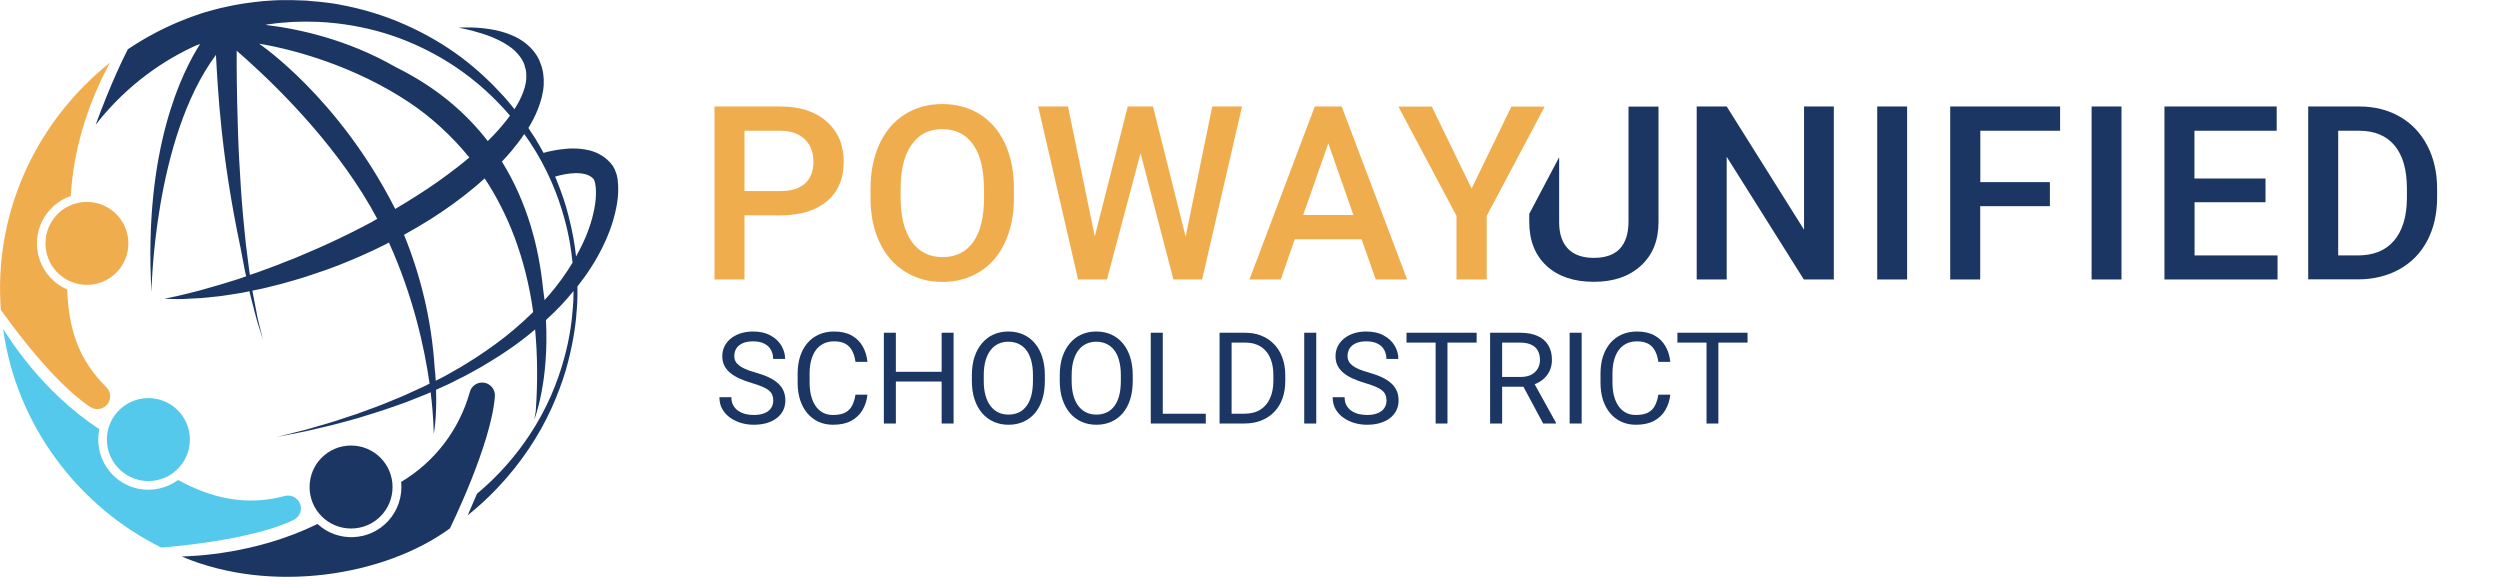 <svg width="235" height="55" viewBox="0 0 235 55" fill="none" xmlns="http://www.w3.org/2000/svg">
<g clip-path="url(#clip0_3529_2233)">
<path d="M69.98 20.24V26.27H67.16V10.01H73.38C75.2 10.01 76.64 10.48 77.71 11.43C78.78 12.38 79.31 13.63 79.31 15.19C79.31 16.75 78.79 18.03 77.74 18.91C76.69 19.79 75.23 20.24 73.35 20.24H69.99H69.98ZM69.98 17.96H73.37C74.37 17.96 75.14 17.72 75.67 17.25C76.2 16.78 76.46 16.09 76.46 15.2C76.46 14.31 76.19 13.62 75.66 13.1C75.13 12.58 74.39 12.31 73.45 12.29H69.98V17.96Z" fill="#F0AD4D"/>
<path d="M95.31 18.57C95.31 20.16 95.03 21.56 94.48 22.76C93.93 23.96 93.14 24.89 92.12 25.53C91.1 26.17 89.92 26.5 88.59 26.5C87.26 26.5 86.1 26.18 85.07 25.53C84.04 24.89 83.24 23.97 82.68 22.78C82.12 21.59 81.83 20.22 81.83 18.66V17.74C81.83 16.15 82.11 14.76 82.67 13.54C83.23 12.33 84.02 11.4 85.05 10.75C86.07 10.11 87.25 9.78 88.57 9.78C89.89 9.78 91.07 10.1 92.09 10.73C93.11 11.37 93.9 12.28 94.46 13.48C95.02 14.67 95.3 16.06 95.31 17.65V18.55V18.57ZM92.49 17.72C92.49 15.92 92.15 14.54 91.47 13.58C90.79 12.62 89.82 12.14 88.57 12.14C87.32 12.14 86.39 12.62 85.71 13.57C85.02 14.53 84.67 15.88 84.66 17.63V18.57C84.66 20.36 85.01 21.74 85.7 22.71C86.4 23.69 87.36 24.17 88.6 24.17C89.84 24.17 90.81 23.69 91.49 22.74C92.16 21.79 92.5 20.4 92.5 18.56V17.71L92.49 17.72Z" fill="#F0AD4D"/>
<path d="M111.45 22.25L113.95 10.01H116.75L113 26.27H110.3L107.21 14.4L104.05 26.27H101.34L97.59 10.01H100.39L102.91 22.22L106.01 10.01H108.38L111.45 22.25Z" fill="#F0AD4D"/>
<path d="M128.01 22.49H121.71L120.39 26.27H117.45L123.59 10.01H126.12L132.27 26.27H129.32L127.99 22.49H128.01ZM122.51 20.21H127.22L124.86 13.47L122.5 20.21H122.51Z" fill="#F0AD4D"/>
<path d="M172.38 26.27H169.56L162.31 14.74V26.27H159.49V10.01H162.31L169.58 21.59V10.01H172.38V26.27Z" fill="#1C3664"/>
<path d="M179.269 26.27H176.459V10.01H179.269V26.27Z" fill="#1C3664"/>
<path d="M192.68 19.38H186.14V26.27H183.32V10.01H193.65V12.29H186.15V17.12H192.69V19.38H192.68Z" fill="#1C3664"/>
<path d="M199.42 26.27H196.61V10.01H199.42V26.27Z" fill="#1C3664"/>
<path d="M212.969 19.01H206.289V24.01H214.089V26.27H203.459V10.01H214.009V12.29H206.279V16.78H212.959V19.01H212.969Z" fill="#1C3664"/>
<path d="M216.97 26.27V10.01H221.77C223.21 10.01 224.48 10.33 225.59 10.97C226.7 11.61 227.56 12.52 228.17 13.69C228.78 14.87 229.09 16.21 229.09 17.73V18.55C229.09 20.09 228.78 21.45 228.17 22.61C227.56 23.78 226.68 24.68 225.55 25.31C224.41 25.94 223.11 26.26 221.65 26.26H216.97V26.27ZM219.79 12.29V24.01H221.63C223.11 24.01 224.25 23.55 225.04 22.62C225.83 21.69 226.24 20.36 226.25 18.63V17.73C226.25 15.97 225.87 14.62 225.1 13.69C224.33 12.76 223.22 12.29 221.76 12.29H219.78H219.79Z" fill="#1C3664"/>
<path d="M138.33 17.72L142.07 10.02H145.2L139.75 20.29V26.27H136.91V20.29L131.45 10.02H134.59L138.33 17.72Z" fill="#F0AD4D"/>
<path d="M153.08 10.01V20.8C153.08 23.09 151.99 24.24 149.82 24.24C148.75 24.24 147.94 23.95 147.39 23.38C146.84 22.81 146.56 21.98 146.56 20.89V14.78L143.75 20.1V20.86C143.75 22.62 144.3 24 145.39 25C146.48 26 147.96 26.49 149.82 26.49C151.68 26.49 153.13 25.99 154.24 24.98C155.35 23.97 155.9 22.6 155.9 20.88V10.02H153.09L153.08 10.01Z" fill="#1C3664"/>
<path d="M72.687 37.654C72.687 37.455 72.656 37.279 72.593 37.127C72.535 36.97 72.429 36.83 72.277 36.705C72.128 36.58 71.921 36.46 71.656 36.347C71.394 36.234 71.062 36.119 70.66 36.002C70.238 35.877 69.857 35.738 69.517 35.585C69.177 35.429 68.886 35.252 68.644 35.052C68.402 34.853 68.216 34.624 68.087 34.367C67.959 34.109 67.894 33.814 67.894 33.482C67.894 33.15 67.962 32.843 68.099 32.562C68.236 32.281 68.431 32.037 68.685 31.83C68.943 31.619 69.249 31.455 69.605 31.337C69.96 31.22 70.357 31.162 70.794 31.162C71.435 31.162 71.978 31.285 72.423 31.531C72.873 31.773 73.214 32.091 73.449 32.486C73.683 32.877 73.8 33.294 73.8 33.74H72.675C72.675 33.419 72.607 33.136 72.47 32.89C72.334 32.64 72.126 32.445 71.849 32.304C71.572 32.16 71.22 32.087 70.794 32.087C70.392 32.087 70.06 32.148 69.798 32.269C69.537 32.39 69.341 32.554 69.212 32.761C69.087 32.968 69.025 33.205 69.025 33.47C69.025 33.65 69.062 33.814 69.136 33.962C69.214 34.107 69.334 34.242 69.494 34.367C69.658 34.492 69.865 34.607 70.115 34.712C70.369 34.818 70.671 34.919 71.023 35.017C71.507 35.154 71.925 35.306 72.277 35.474C72.628 35.642 72.918 35.831 73.144 36.042C73.374 36.249 73.544 36.486 73.654 36.752C73.767 37.013 73.824 37.31 73.824 37.642C73.824 37.99 73.753 38.304 73.613 38.585C73.472 38.867 73.271 39.107 73.009 39.306C72.748 39.505 72.433 39.66 72.066 39.769C71.703 39.874 71.296 39.927 70.847 39.927C70.453 39.927 70.064 39.873 69.681 39.763C69.302 39.654 68.957 39.49 68.644 39.271C68.335 39.052 68.087 38.783 67.9 38.462C67.716 38.138 67.624 37.763 67.624 37.337H68.749C68.749 37.63 68.806 37.882 68.919 38.093C69.033 38.3 69.187 38.472 69.382 38.609C69.582 38.746 69.806 38.847 70.056 38.914C70.31 38.976 70.574 39.007 70.847 39.007C71.242 39.007 71.576 38.953 71.849 38.843C72.123 38.734 72.33 38.578 72.47 38.374C72.615 38.171 72.687 37.931 72.687 37.654ZM80.415 37.097H81.54C81.482 37.636 81.328 38.119 81.078 38.544C80.828 38.97 80.474 39.308 80.017 39.558C79.56 39.804 78.99 39.927 78.306 39.927C77.806 39.927 77.351 39.834 76.941 39.646C76.535 39.459 76.185 39.193 75.892 38.849C75.599 38.502 75.373 38.085 75.212 37.601C75.056 37.113 74.978 36.57 74.978 35.972V35.123C74.978 34.525 75.056 33.984 75.212 33.499C75.373 33.011 75.601 32.593 75.898 32.246C76.199 31.898 76.56 31.63 76.982 31.443C77.404 31.255 77.878 31.162 78.406 31.162C79.05 31.162 79.595 31.283 80.04 31.525C80.486 31.767 80.832 32.103 81.078 32.533C81.328 32.959 81.482 33.453 81.54 34.015H80.415C80.361 33.617 80.259 33.275 80.111 32.99C79.962 32.701 79.751 32.478 79.478 32.322C79.205 32.166 78.847 32.087 78.406 32.087C78.027 32.087 77.693 32.16 77.404 32.304C77.119 32.449 76.878 32.654 76.683 32.919C76.492 33.185 76.347 33.503 76.249 33.874C76.152 34.246 76.103 34.658 76.103 35.111V35.972C76.103 36.39 76.146 36.783 76.232 37.15C76.322 37.517 76.457 37.839 76.636 38.117C76.816 38.394 77.044 38.613 77.322 38.773C77.599 38.929 77.927 39.007 78.306 39.007C78.787 39.007 79.169 38.931 79.455 38.779C79.74 38.627 79.955 38.408 80.099 38.123C80.248 37.837 80.353 37.496 80.415 37.097ZM88.654 34.947V35.867H84.037V34.947H88.654ZM84.212 31.279V39.81H83.082V31.279H84.212ZM89.638 31.279V39.81H88.513V31.279H89.638ZM98.216 35.275V35.814C98.216 36.455 98.136 37.029 97.976 37.537C97.816 38.044 97.585 38.476 97.285 38.831C96.984 39.187 96.623 39.459 96.201 39.646C95.783 39.834 95.314 39.927 94.794 39.927C94.29 39.927 93.828 39.834 93.406 39.646C92.988 39.459 92.624 39.187 92.316 38.831C92.011 38.476 91.775 38.044 91.607 37.537C91.439 37.029 91.355 36.455 91.355 35.814V35.275C91.355 34.634 91.437 34.062 91.601 33.558C91.769 33.05 92.005 32.619 92.31 32.263C92.615 31.904 92.976 31.63 93.394 31.443C93.816 31.255 94.279 31.162 94.783 31.162C95.302 31.162 95.771 31.255 96.189 31.443C96.611 31.63 96.972 31.904 97.273 32.263C97.578 32.619 97.81 33.05 97.97 33.558C98.134 34.062 98.216 34.634 98.216 35.275ZM97.097 35.814V35.263C97.097 34.755 97.044 34.306 96.939 33.916C96.837 33.525 96.687 33.197 96.488 32.931C96.289 32.666 96.044 32.464 95.755 32.328C95.47 32.191 95.146 32.123 94.783 32.123C94.431 32.123 94.113 32.191 93.828 32.328C93.546 32.464 93.304 32.666 93.101 32.931C92.902 33.197 92.748 33.525 92.638 33.916C92.529 34.306 92.474 34.755 92.474 35.263V35.814C92.474 36.326 92.529 36.779 92.638 37.173C92.748 37.564 92.904 37.894 93.107 38.164C93.314 38.429 93.558 38.63 93.839 38.767C94.124 38.904 94.443 38.972 94.794 38.972C95.162 38.972 95.488 38.904 95.773 38.767C96.058 38.63 96.298 38.429 96.494 38.164C96.693 37.894 96.843 37.564 96.945 37.173C97.046 36.779 97.097 36.326 97.097 35.814ZM106.478 35.275V35.814C106.478 36.455 106.398 37.029 106.238 37.537C106.078 38.044 105.847 38.476 105.546 38.831C105.246 39.187 104.884 39.459 104.462 39.646C104.044 39.834 103.576 39.927 103.056 39.927C102.552 39.927 102.089 39.834 101.667 39.646C101.25 39.459 100.886 39.187 100.578 38.831C100.273 38.476 100.037 38.044 99.869 37.537C99.701 37.029 99.617 36.455 99.617 35.814V35.275C99.617 34.634 99.699 34.062 99.863 33.558C100.031 33.05 100.267 32.619 100.572 32.263C100.876 31.904 101.238 31.63 101.656 31.443C102.078 31.255 102.541 31.162 103.044 31.162C103.564 31.162 104.033 31.255 104.451 31.443C104.873 31.63 105.234 31.904 105.535 32.263C105.839 32.619 106.072 33.05 106.232 33.558C106.396 34.062 106.478 34.634 106.478 35.275ZM105.359 35.814V35.263C105.359 34.755 105.306 34.306 105.201 33.916C105.099 33.525 104.949 33.197 104.75 32.931C104.55 32.666 104.306 32.464 104.017 32.328C103.732 32.191 103.408 32.123 103.044 32.123C102.693 32.123 102.375 32.191 102.089 32.328C101.808 32.464 101.566 32.666 101.363 32.931C101.164 33.197 101.009 33.525 100.9 33.916C100.791 34.306 100.736 34.755 100.736 35.263V35.814C100.736 36.326 100.791 36.779 100.9 37.173C101.009 37.564 101.166 37.894 101.369 38.164C101.576 38.429 101.82 38.63 102.101 38.767C102.386 38.904 102.705 38.972 103.056 38.972C103.423 38.972 103.75 38.904 104.035 38.767C104.32 38.63 104.56 38.429 104.755 38.164C104.955 37.894 105.105 37.564 105.207 37.173C105.308 36.779 105.359 36.326 105.359 35.814ZM113.345 38.89V39.81H109.08V38.89H113.345ZM109.302 31.279V39.81H108.171V31.279H109.302ZM116.949 39.81H115.167L115.179 38.89H116.949C117.558 38.89 118.066 38.763 118.472 38.509C118.878 38.252 119.183 37.892 119.386 37.431C119.593 36.966 119.697 36.423 119.697 35.802V35.281C119.697 34.792 119.638 34.359 119.521 33.98C119.404 33.597 119.232 33.275 119.005 33.013C118.779 32.748 118.501 32.546 118.173 32.41C117.849 32.273 117.476 32.205 117.054 32.205H115.132V31.279H117.054C117.613 31.279 118.123 31.373 118.583 31.56C119.044 31.744 119.441 32.011 119.773 32.363C120.109 32.71 120.367 33.132 120.546 33.628C120.726 34.121 120.816 34.675 120.816 35.292V35.802C120.816 36.419 120.726 36.976 120.546 37.472C120.367 37.964 120.107 38.384 119.767 38.732C119.431 39.08 119.025 39.347 118.548 39.535C118.076 39.718 117.542 39.81 116.949 39.81ZM115.771 31.279V39.81H114.64V31.279H115.771ZM123.728 31.279V39.81H122.597V31.279H123.728ZM130.332 37.654C130.332 37.455 130.3 37.279 130.238 37.127C130.179 36.97 130.074 36.83 129.921 36.705C129.773 36.58 129.566 36.46 129.3 36.347C129.039 36.234 128.707 36.119 128.304 36.002C127.882 35.877 127.501 35.738 127.162 35.585C126.822 35.429 126.531 35.252 126.289 35.052C126.046 34.853 125.861 34.624 125.732 34.367C125.603 34.109 125.539 33.814 125.539 33.482C125.539 33.15 125.607 32.843 125.744 32.562C125.88 32.281 126.076 32.037 126.33 31.83C126.587 31.619 126.894 31.455 127.25 31.337C127.605 31.22 128.001 31.162 128.439 31.162C129.08 31.162 129.623 31.285 130.068 31.531C130.517 31.773 130.859 32.091 131.093 32.486C131.328 32.877 131.445 33.294 131.445 33.74H130.32C130.32 33.419 130.251 33.136 130.115 32.89C129.978 32.64 129.771 32.445 129.494 32.304C129.216 32.16 128.865 32.087 128.439 32.087C128.037 32.087 127.705 32.148 127.443 32.269C127.181 32.39 126.986 32.554 126.857 32.761C126.732 32.968 126.669 33.205 126.669 33.47C126.669 33.65 126.707 33.814 126.781 33.962C126.859 34.107 126.978 34.242 127.138 34.367C127.302 34.492 127.509 34.607 127.759 34.712C128.013 34.818 128.316 34.919 128.667 35.017C129.152 35.154 129.57 35.306 129.921 35.474C130.273 35.642 130.562 35.831 130.789 36.042C131.019 36.249 131.189 36.486 131.298 36.752C131.412 37.013 131.468 37.31 131.468 37.642C131.468 37.99 131.398 38.304 131.257 38.585C131.117 38.867 130.916 39.107 130.654 39.306C130.392 39.505 130.078 39.66 129.71 39.769C129.347 39.874 128.941 39.927 128.492 39.927C128.097 39.927 127.708 39.873 127.326 39.763C126.947 39.654 126.601 39.49 126.289 39.271C125.98 39.052 125.732 38.783 125.544 38.462C125.361 38.138 125.269 37.763 125.269 37.337H126.394C126.394 37.63 126.451 37.882 126.564 38.093C126.677 38.3 126.832 38.472 127.027 38.609C127.226 38.746 127.451 38.847 127.701 38.914C127.955 38.976 128.218 39.007 128.492 39.007C128.886 39.007 129.22 38.953 129.494 38.843C129.767 38.734 129.974 38.578 130.115 38.374C130.259 38.171 130.332 37.931 130.332 37.654ZM136.062 31.279V39.81H134.949V31.279H136.062ZM138.804 31.279V32.205H132.212V31.279H138.804ZM140.07 31.279H142.894C143.535 31.279 144.076 31.377 144.517 31.572C144.962 31.767 145.3 32.056 145.531 32.439C145.765 32.818 145.882 33.285 145.882 33.839C145.882 34.23 145.802 34.587 145.642 34.912C145.486 35.232 145.259 35.505 144.962 35.732C144.669 35.955 144.318 36.121 143.908 36.23L143.591 36.353H140.937L140.925 35.433H142.929C143.335 35.433 143.673 35.363 143.943 35.222C144.212 35.078 144.416 34.884 144.552 34.642C144.689 34.4 144.757 34.132 144.757 33.839C144.757 33.511 144.693 33.224 144.564 32.978C144.435 32.732 144.232 32.542 143.955 32.41C143.681 32.273 143.328 32.205 142.894 32.205H141.201V39.81H140.07V31.279ZM145.056 39.81L142.982 35.943L144.16 35.937L146.263 39.74V39.81H145.056ZM148.677 31.279V39.81H147.546V31.279H148.677ZM155.884 37.097H157.009C156.951 37.636 156.796 38.119 156.546 38.544C156.296 38.97 155.943 39.308 155.486 39.558C155.029 39.804 154.458 39.927 153.775 39.927C153.275 39.927 152.82 39.834 152.41 39.646C152.003 39.459 151.654 39.193 151.361 38.849C151.068 38.502 150.841 38.085 150.681 37.601C150.525 37.113 150.447 36.57 150.447 35.972V35.123C150.447 34.525 150.525 33.984 150.681 33.499C150.841 33.011 151.07 32.593 151.367 32.246C151.667 31.898 152.029 31.63 152.451 31.443C152.873 31.255 153.347 31.162 153.875 31.162C154.519 31.162 155.064 31.283 155.509 31.525C155.955 31.767 156.3 32.103 156.546 32.533C156.796 32.959 156.951 33.453 157.009 34.015H155.884C155.83 33.617 155.728 33.275 155.58 32.99C155.431 32.701 155.22 32.478 154.947 32.322C154.673 32.166 154.316 32.087 153.875 32.087C153.496 32.087 153.162 32.16 152.873 32.304C152.587 32.449 152.347 32.654 152.152 32.919C151.96 33.185 151.816 33.503 151.718 33.874C151.621 34.246 151.572 34.658 151.572 35.111V35.972C151.572 36.39 151.615 36.783 151.701 37.15C151.791 37.517 151.925 37.839 152.105 38.117C152.285 38.394 152.513 38.613 152.791 38.773C153.068 38.929 153.396 39.007 153.775 39.007C154.255 39.007 154.638 38.931 154.923 38.779C155.208 38.627 155.423 38.408 155.568 38.123C155.716 37.837 155.822 37.496 155.884 37.097ZM161.527 31.279V39.81H160.414V31.279H161.527ZM164.269 31.279V32.205H157.677V31.279H164.269Z" fill="#1C3664"/>
<path d="M29.83 49.26C23.98 52.13 18.09 52.27 17.12 52.31C17.11 52.31 17.11 52.33 17.12 52.33C25.53 55.87 36.18 54.14 42.29 49.67C42.29 49.67 46.18 41.8 46.52 37.25C46.57 36.59 46.07 36.01 45.41 35.96C44.83 35.92 44.3 36.3 44.16 36.86C43.17 40.4 40.86 43.42 37.71 45.3C37.84 46.63 37.41 47.96 36.51 48.95C34.76 50.88 31.77 51.02 29.85 49.26" fill="#1C3664"/>
<path d="M33 41.88C35.15 41.88 36.9 43.62 36.9 45.78C36.9 47.94 35.16 49.68 33 49.68C30.84 49.68 29.1 47.94 29.1 45.78C29.1 43.62 30.84 41.88 33 41.88Z" fill="#1C3664"/>
<path d="M9.34 40.35C3.9 36.77 0.84 31.76 0.32 30.95H0.3C1.53 39.99 7.41 47.64 15.16 51.47C15.16 51.47 23.52 50.88 27.62 48.86C28.22 48.56 28.46 47.84 28.16 47.25C27.9 46.73 27.3 46.47 26.74 46.63C23.19 47.57 19.96 46.88 16.74 45.12C15.66 45.91 14.3 46.21 12.99 45.94C10.44 45.41 8.8 42.91 9.34 40.36" fill="#54C9EB"/>
<path d="M17.31 39.34C18.4 41.19 17.79 43.58 15.93 44.68C14.08 45.77 11.69 45.16 10.59 43.3C9.49 41.44 10.11 39.06 11.97 37.96C13.82 36.87 16.21 37.48 17.31 39.34Z" fill="#54C9EB"/>
<path d="M6.66 18.41C6.99 11.9 9.87 6.8 10.31 5.93C10.31 5.93 10.31 5.91 10.29 5.92C2.97 11.82 -0.58 20.54 0.08 29.12C0.08 29.12 4.67 35.76 8.49 38.26C9.05 38.62 9.79 38.47 10.16 37.91C10.48 37.42 10.4 36.78 9.98 36.38C7.37 33.8 6.44 30.88 6.32 27.21C5.09 26.68 4.14 25.66 3.72 24.39C2.89 21.92 4.21 19.25 6.68 18.41" fill="#F0AD4D"/>
<path d="M11.579 24.77C10.54 26.65 8.16 27.33 6.28 26.29C4.4 25.25 3.72 22.88 4.76 20.99C5.8 19.1 8.17 18.43 10.059 19.47C11.94 20.51 12.62 22.88 11.579 24.77Z" fill="#F0AD4D"/>
<path d="M58.07 16.93L58.02 16.65C58 16.56 57.99 16.47 57.94 16.33C57.9 16.2 57.85 16.08 57.8 15.96L57.76 15.87L57.73 15.82L57.68 15.73L57.63 15.64V15.62C57.47 15.41 57.57 15.55 57.54 15.5H57.53L57.48 15.43C57.42 15.35 57.35 15.27 57.28 15.2C57.14 15.06 56.99 14.92 56.84 14.81C56.21 14.34 55.54 14.13 54.95 14.04C53.76 13.86 52.83 14.01 52.08 14.14C51.7 14.21 51.37 14.29 51.09 14.37C50.85 13.93 50.6 13.48 50.33 13.04C50.12 12.71 49.9 12.37 49.67 12.03C50.02 11.45 50.33 10.86 50.57 10.24C50.85 9.52 51.06 8.76 51.11 7.99C51.11 7.8 51.11 7.6 51.11 7.41C51.09 7.22 51.07 7.02 51.05 6.84C51.02 6.64 50.96 6.43 50.91 6.24C50.86 6.06 50.79 5.94 50.74 5.79L50.72 5.74L50.7 5.68V5.66L50.68 5.63L50.62 5.51L50.49 5.27C50.39 5.12 50.29 4.98 50.19 4.84C50.08 4.71 49.97 4.58 49.85 4.46C49.73 4.35 49.61 4.23 49.49 4.13C49 3.73 48.48 3.45 47.98 3.26C46.99 2.86 46.1 2.73 45.37 2.65C44.65 2.57 44.07 2.58 43.69 2.58C43.31 2.59 43.1 2.6 43.1 2.6C43.1 2.6 43.3 2.64 43.68 2.72C44.06 2.8 44.6 2.93 45.27 3.14C45.94 3.35 46.75 3.65 47.54 4.14C47.94 4.38 48.33 4.67 48.65 5.04C48.81 5.22 48.95 5.41 49.08 5.62C49.14 5.73 49.19 5.83 49.24 5.94L49.3 6.11L49.33 6.19V6.25C49.38 6.39 49.43 6.56 49.45 6.69C49.45 6.8 49.47 6.91 49.47 7.02C49.47 7.15 49.47 7.28 49.47 7.41C49.45 7.54 49.43 7.68 49.42 7.81C49.32 8.35 49.11 8.91 48.82 9.47C48.68 9.74 48.53 10 48.36 10.26C48.05 9.87 47.72 9.48 47.38 9.09C46.21 7.8 44.87 6.52 43.32 5.36C41.77 4.21 40.01 3.17 38.08 2.32C36.15 1.46 34.04 0.81 31.8 0.41C31.24 0.3 30.64 0.24 30.06 0.17C29.79 0.15 29.52 0.12 29.24 0.1L28.83 0.06L28.35 0.04C28.06 0.04 27.76 0.02 27.47 0.01C27.17 0.01 26.88 0.01 26.58 0.01C25.98 0.01 25.38 0.06 24.78 0.1C23.57 0.22 22.35 0.38 21.13 0.67C20.52 0.79 19.92 0.98 19.3 1.14C19 1.23 18.7 1.34 18.4 1.44C18.1 1.54 17.8 1.65 17.5 1.77C15.61 2.5 13.76 3.46 12.02 4.63C11.63 5.38 10.41 7.85 8.99 11.73C11.44 8.57 14.62 6.06 18.09 4.43C18.23 4.35 18.5 4.24 18.81 4.14C17.14 6.73 13.47 14.03 14.24 27.46C14.24 27.46 14.43 13.05 20.3 5.16C20.48 8.46 20.77 14.59 22.6 23.24C22.75 24 22.89 24.74 23.02 25.45C23.06 25.63 23.1 25.8 23.14 25.97C22.9 26.05 22.66 26.13 22.43 26.22C22.15 26.3 21.88 26.39 21.62 26.47C21.09 26.63 20.59 26.8 20.12 26.92C19.64 27.05 19.2 27.18 18.79 27.3C18.37 27.4 17.99 27.5 17.65 27.59C16.96 27.77 16.41 27.88 16.03 27.96C15.65 28.05 15.45 28.09 15.45 28.09C15.45 28.09 15.66 28.09 16.04 28.1C16.42 28.1 17 28.14 17.71 28.08C18.07 28.06 18.47 28.04 18.9 28.02C19.33 27.99 19.8 27.93 20.3 27.88C20.8 27.84 21.33 27.74 21.89 27.66C22.17 27.62 22.46 27.57 22.75 27.52C22.98 27.48 23.22 27.43 23.45 27.38C23.46 27.45 23.48 27.52 23.49 27.58C23.65 28.24 23.82 28.85 23.95 29.38C24.08 29.92 24.23 30.38 24.35 30.76C24.59 31.52 24.72 31.95 24.72 31.95C24.72 31.95 24.61 31.51 24.42 30.74C24.33 30.35 24.2 29.89 24.11 29.34C24.01 28.8 23.88 28.19 23.76 27.52C23.75 27.45 23.74 27.38 23.73 27.32C24.31 27.21 24.91 27.08 25.52 26.92C26.17 26.76 26.84 26.59 27.53 26.38C28.22 26.18 28.93 25.97 29.62 25.72C29.97 25.6 30.32 25.48 30.68 25.36C31.04 25.22 31.41 25.09 31.78 24.95C33.23 24.38 34.71 23.74 36.18 23C36.31 22.94 36.44 22.87 36.56 22.8C38.85 27.88 39.9 32.69 40.38 36.06C40.21 36.15 40.03 36.24 39.86 36.32C39.54 36.47 39.22 36.62 38.9 36.76C38.58 36.91 38.27 37.05 37.96 37.19C37.64 37.32 37.33 37.45 37.02 37.58C35.79 38.11 34.6 38.52 33.51 38.92C32.4 39.27 31.39 39.64 30.48 39.89C29.57 40.15 28.78 40.4 28.11 40.55C26.79 40.89 26.03 41.08 26.03 41.08C26.03 41.08 26.79 40.93 28.13 40.66C28.8 40.54 29.61 40.33 30.53 40.12C31.46 39.92 32.49 39.61 33.62 39.31C34.74 38.96 35.96 38.6 37.23 38.14C37.55 38.03 37.87 37.91 38.19 37.8C38.51 37.67 38.84 37.54 39.17 37.41C39.5 37.28 39.83 37.14 40.17 37.01C40.27 36.96 40.38 36.92 40.48 36.87C40.78 39.3 40.77 40.8 40.77 40.8C40.77 40.8 41.08 39.34 40.99 36.64C41.05 36.61 41.1 36.59 41.16 36.56C41.49 36.41 41.84 36.26 42.18 36.1C42.52 35.93 42.85 35.76 43.19 35.59C43.88 35.27 44.54 34.87 45.22 34.5C46.56 33.71 47.9 32.87 49.16 31.89C49.55 31.59 49.93 31.28 50.3 30.97C50.52 33.32 50.56 35.88 50.36 38.65C50.32 38.9 50.28 39.15 50.23 39.42C50.23 39.42 51.63 35.9 51.32 30.08C51.8 29.64 52.27 29.2 52.71 28.73C53.13 28.29 53.53 27.82 53.91 27.36C53.91 27.42 53.91 27.49 53.91 27.56C53.9 27.86 53.91 28.31 53.85 28.89C53.77 30.04 53.58 31.74 52.99 33.83C52.41 35.91 51.44 38.39 49.77 40.9C48.52 42.79 46.89 44.7 44.84 46.41C44.44 47.35 44.15 47.99 43.96 48.44C46.72 46.23 48.8 43.71 50.3 41.27C51.11 39.96 51.75 38.66 52.25 37.43C52.75 36.2 53.15 35.04 53.41 33.97C53.96 31.84 54.16 30.12 54.23 28.94C54.28 28.35 54.27 27.91 54.28 27.6C54.28 27.3 54.28 27.14 54.28 27.14C54.28 27.14 54.28 27.06 54.28 26.93C54.75 26.33 55.19 25.72 55.59 25.09C56.41 23.8 57.07 22.46 57.52 21.09C57.95 19.71 58.24 18.36 58.06 16.9L58.07 16.93ZM25.1 2.3C25.65 2.23 26.2 2.15 26.75 2.12C27.02 2.1 27.3 2.07 27.57 2.06C27.84 2.06 28.12 2.05 28.39 2.04C28.92 2.02 29.48 2.06 30.02 2.06C30.55 2.1 31.08 2.12 31.61 2.19C33.71 2.43 35.74 2.91 37.6 3.61C39.47 4.31 41.19 5.21 42.73 6.23C44.8 7.61 46.52 9.21 47.94 10.87C47.49 11.49 46.97 12.1 46.4 12.7C46.22 12.89 46.04 13.07 45.85 13.26C43.79 10.59 40.98 8.17 37.18 6.3C32.64 3.69 28.02 2.7 24.95 2.34C25 2.34 25.06 2.32 25.11 2.31L25.1 2.3ZM35.04 20.82C33.65 21.56 32.27 22.25 30.9 22.88C30.56 23.03 30.23 23.18 29.9 23.33C29.55 23.48 29.21 23.62 28.87 23.77C28.53 23.91 28.19 24.07 27.87 24.2C27.54 24.33 27.22 24.46 26.9 24.58C26.27 24.85 25.64 25.07 25.02 25.3C24.5 25.5 23.99 25.68 23.49 25.84C23.47 25.68 23.44 25.53 23.42 25.37C23.32 24.6 23.22 23.78 23.11 22.94C23.03 22.09 22.93 21.22 22.85 20.33C22.78 19.44 22.69 18.54 22.64 17.63C22.52 15.82 22.42 14.01 22.37 12.32C22.31 10.62 22.28 9.04 22.26 7.68C22.25 6.63 22.24 5.52 22.25 4.77L23.18 5.59C26.64 8.7 32.07 14.19 35.46 20.57C35.32 20.65 35.17 20.73 35.03 20.81L35.04 20.82ZM24.37 4.11C27.64 4.65 33.38 6.22 38.53 9.67C40.53 11.01 42.43 12.74 44.12 14.8C43.76 15.11 43.39 15.41 43.01 15.7C41.79 16.66 40.49 17.57 39.14 18.42C38.42 18.88 37.88 19.21 37.15 19.64C31.83 9.13 24.37 4.12 24.37 4.12V4.11ZM48.38 30.92C47.22 31.92 45.96 32.81 44.7 33.64C44.05 34.03 43.43 34.46 42.77 34.81C42.45 34.99 42.12 35.18 41.8 35.36C41.52 35.51 41.24 35.65 40.96 35.79C40.94 35.41 40.91 35.01 40.86 34.59C40.56 29.91 39.47 25.73 37.98 22.07C38.83 21.6 39.68 21.1 40.51 20.58C41.92 19.68 43.29 18.7 44.56 17.64C44.9 17.36 45.23 17.06 45.56 16.77C47.73 20.06 49.4 24.17 50.12 29.33C49.56 29.88 48.97 30.42 48.37 30.93L48.38 30.92ZM51.61 27.73C51.47 27.89 51.33 28.05 51.19 28.21C51.15 27.87 51.1 27.52 51.05 27.17C50.67 23.34 49.6 19.09 47.18 15.19C47.49 14.87 47.78 14.53 48.07 14.2C48.5 13.68 48.91 13.15 49.28 12.6C49.46 12.85 49.63 13.1 49.8 13.35C51.47 15.86 52.44 18.34 53.02 20.42C53.5 22.13 53.71 23.58 53.82 24.69C53.19 25.74 52.45 26.76 51.61 27.74V27.73ZM55.99 18.77C55.94 19.33 55.82 19.92 55.66 20.52C55.34 21.7 54.82 22.92 54.15 24.11C54.04 23.07 53.83 21.78 53.44 20.29C53.18 19.22 52.78 18.06 52.28 16.83C52.25 16.75 52.21 16.68 52.18 16.6C52.31 16.56 52.45 16.52 52.59 16.49C53.17 16.35 53.91 16.22 54.61 16.3C54.96 16.34 55.28 16.43 55.52 16.59C55.58 16.63 55.64 16.68 55.69 16.72L55.77 16.8H55.78L55.8 16.84L55.85 16.93L55.88 16.98C55.88 16.98 55.88 17.01 55.88 17.02C55.88 17.02 55.9 17.07 55.91 17.12L55.95 17.26C56.03 17.68 56.04 18.22 55.99 18.77Z" fill="#1C3664"/>
</g>
<defs>
<clipPath id="clip0_3529_2233">
<rect width="234.4" height="54.22" fill="white"/>
</clipPath>
</defs>
</svg>
